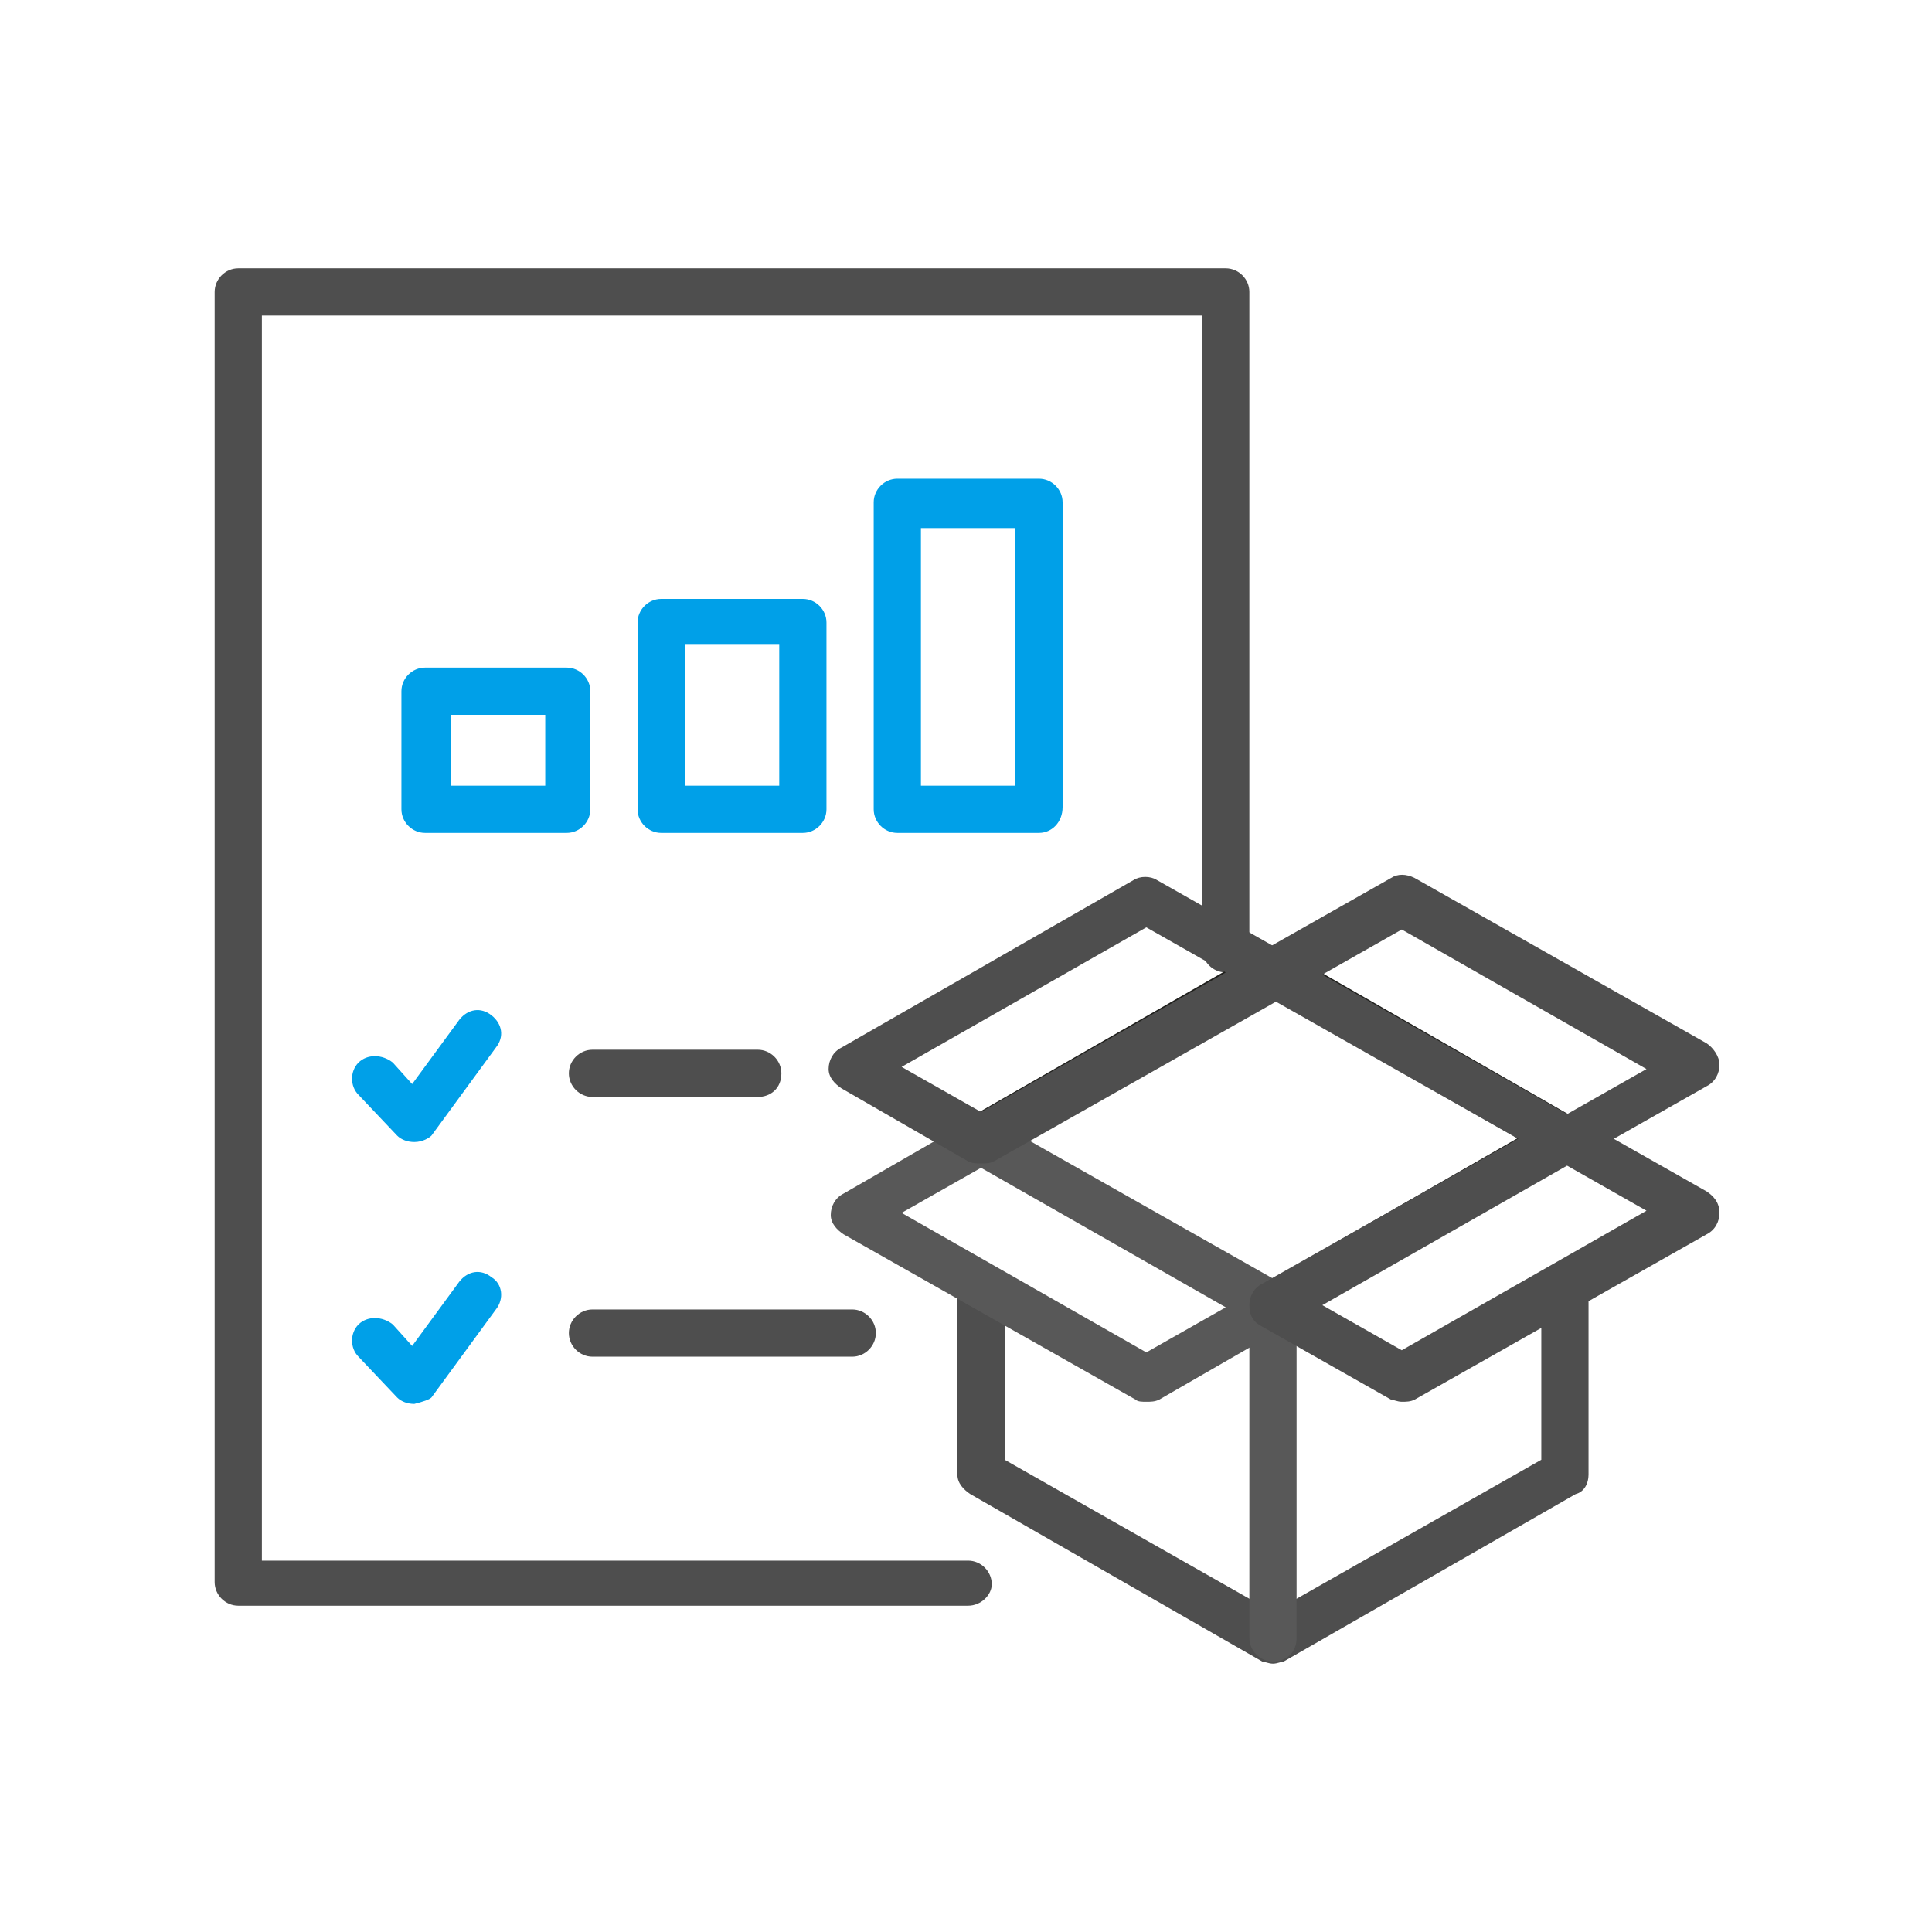 <svg xmlns="http://www.w3.org/2000/svg" viewBox="0 0 90 90">
<style type="text/css">
	.st0{fill:#4E4E4E;}
	.st1{fill-rule:evenodd;clip-rule:evenodd;fill:#00A0E8;}
	.st2{fill:#00A0E8;}
	.st3{fill:#20201D;}
	.st4{fill:#585858;}
	.st5{fill-rule:evenodd;clip-rule:evenodd;fill:#585858;}
	.st6{fill-rule:evenodd;clip-rule:evenodd;fill:#4E4E4E;}
</style>
<g>
	<path class="st0" d="M45.1,74.8h-34c-0.6,0-1.1-0.5-1.1-1.1V13.6c0-0.6,0.5-1.1,1.1-1.1h46c0.6,0,1.1,0.5,1.1,1.1v30.6
		c0,0.6-0.5,1.1-1.1,1.1c-0.6,0-1.1-0.5-1.1-1.1V14.7H12.2v58h32.9c0.6,0,1.1,0.5,1.1,1.1C46.2,74.3,45.7,74.8,45.1,74.8z"/>
	<g>
		<path class="st1" d="M21,36.6h4.4v-3.3H21V36.6z M26.4,38.8h-6.6c-0.6,0-1.1-0.5-1.1-1.1v-5.5c0-0.6,0.5-1.1,1.1-1.1h6.6
			c0.6,0,1.1,0.5,1.1,1.1v5.5C27.5,38.3,27,38.8,26.4,38.8z"/>
		<path class="st1" d="M31.9,36.6h4.4V30h-4.4V36.6z M37.4,38.8h-6.6c-0.6,0-1.1-0.5-1.1-1.1v-8.7c0-0.6,0.5-1.1,1.1-1.1h6.6
			c0.6,0,1.1,0.5,1.1,1.1v8.7C38.5,38.3,38,38.8,37.4,38.8z"/>
		<path class="st1" d="M42.9,36.6h4.4v-12h-4.4V36.6z M48.4,38.8h-6.6c-0.6,0-1.1-0.5-1.1-1.1V23.4c0-0.6,0.5-1.1,1.1-1.1h6.6
			c0.6,0,1.1,0.5,1.1,1.1v14.2C49.5,38.3,49,38.8,48.4,38.8z"/>
	</g>
	<g>
		<g>
			<path class="st0" d="M35.3,51.1h-7.7c-0.6,0-1.1-0.5-1.1-1.1c0-0.6,0.5-1.1,1.1-1.1h7.7c0.6,0,1.1,0.5,1.1,1.1
				C36.4,50.7,35.9,51.1,35.3,51.1z"/>
		</g>
		<path class="st2" d="M19.3,53.2c-0.3,0-0.6-0.1-0.8-0.3L16.7,51c-0.4-0.4-0.4-1.1,0-1.5c0.4-0.4,1.1-0.4,1.6,0l0.9,1l2.2-3
			c0.4-0.5,1-0.6,1.5-0.2c0.5,0.4,0.6,1,0.2,1.5l-3,4.1C20,53,19.7,53.2,19.3,53.2L19.3,53.2z"/>
		<g>
			<g>
				<path class="st0" d="M39.7,63.2H27.6c-0.6,0-1.1-0.5-1.1-1.1c0-0.6,0.5-1.1,1.1-1.1h12.1c0.6,0,1.1,0.5,1.1,1.1
					C40.8,62.7,40.3,63.2,39.7,63.2z"/>
			</g>
			<path class="st2" d="M19.3,65.4c-0.3,0-0.6-0.1-0.8-0.3l-1.8-1.9c-0.4-0.4-0.4-1.1,0-1.5c0.4-0.4,1.1-0.4,1.6,0l0.9,1l2.2-3
				c0.4-0.5,1-0.6,1.5-0.2c0.5,0.3,0.6,1,0.2,1.5l-3,4.1C20,65.2,19.7,65.3,19.3,65.4L19.3,65.4z"/>
		</g>
	</g>
	<g>
		<path class="st0" d="M59.3,77.5c-0.2,0-0.4-0.1-0.5-0.1l-13.6-7.8c-0.3-0.2-0.6-0.5-0.6-0.9V60c0-0.6,0.5-1.1,1.1-1.1
			c0.6,0,1.1,0.5,1.1,1.1V68l12.5,7.1L71.8,68V60c0-0.6,0.5-1.1,1.1-1.1c0.6,0,1.1,0.5,1.1,1.1v8.7c0,0.4-0.2,0.8-0.6,0.9l-13.6,7.8
			C59.7,77.4,59.5,77.5,59.3,77.5z"/>
		<path class="st3" d="M72.9,54.2c-0.2,0-0.4-0.1-0.5-0.2l-13.1-7.5l-13.1,7.5c-0.5,0.3-1.2,0.1-1.5-0.4c-0.3-0.5-0.1-1.2,0.4-1.5
			l13.6-7.8c0.3-0.2,0.8-0.2,1.1,0l13.6,7.8c0.5,0.3,0.7,1,0.4,1.5C73.7,54,73.3,54.2,72.9,54.2z"/>
		<path class="st3" d="M59.3,61.9c-0.4,0-0.8-0.2-1-0.5c-0.3-0.5-0.1-1.2,0.4-1.5l13.6-7.8c0.5-0.3,1.2-0.1,1.5,0.4
			c0.3,0.5,0.1,1.2-0.4,1.5l-13.6,7.8C59.7,61.9,59.5,61.9,59.3,61.9z"/>
		<path class="st4" d="M59.3,77.4c-0.6,0-1.1-0.5-1.1-1.1v-15c0-0.6,0.5-1.1,1.1-1.1c0.6,0,1.1,0.5,1.1,1.1v15
			C60.4,77,59.9,77.4,59.3,77.4z"/>
		<path class="st5" d="M42,56.5L53.4,63l3.7-2.1l-11.4-6.5L42,56.5z M53.4,65.3c-0.2,0-0.4,0-0.5-0.1l-13.6-7.7
			c-0.3-0.2-0.6-0.5-0.6-0.9c0-0.4,0.2-0.8,0.6-1l5.9-3.4c0.3-0.2,0.8-0.2,1.1,0l13.6,7.7c0.5,0.3,0.7,1,0.4,1.5
			c-0.1,0.2-0.3,0.3-0.4,0.4l-5.9,3.4C53.8,65.3,53.6,65.3,53.4,65.3z"/>
		<path class="st6" d="M61.6,45.4l11.4,6.5l3.7-2.1l-11.4-6.5L61.6,45.4z M72.9,54.2c-0.2,0-0.4,0-0.5-0.2l-13.6-7.7
			c-0.3-0.2-0.5-0.6-0.5-1c0-0.4,0.2-0.8,0.5-1l6-3.4c0.3-0.2,0.7-0.2,1.1,0l13.6,7.7c0.3,0.2,0.6,0.6,0.6,1s-0.2,0.8-0.6,1l-6,3.4
			C73.3,54.2,73.1,54.2,72.9,54.2z"/>
		<path class="st6" d="M61.6,60.8l3.7,2.1l11.4-6.5l-3.7-2.1L61.6,60.8z M65.3,65.3c-0.2,0-0.4-0.1-0.5-0.1l-6-3.4
			c-0.4-0.2-0.6-0.5-0.6-1c0-0.4,0.2-0.8,0.6-1l13.6-7.7c0.3-0.2,0.8-0.2,1.1,0l6,3.4c0.3,0.2,0.6,0.5,0.6,1c0,0.4-0.2,0.8-0.6,1
			l-13.6,7.7C65.7,65.3,65.5,65.3,65.3,65.3z"/>
		<path class="st6" d="M42,49.7l3.7,2.1l11.4-6.5l-3.7-2.1L42,49.7z M45.7,54.2c-0.2,0-0.4,0-0.6-0.1l-5.9-3.4
			c-0.3-0.2-0.6-0.5-0.6-0.9c0-0.4,0.2-0.8,0.6-1L52.8,41c0.3-0.2,0.8-0.2,1.1,0l6,3.4c0.3,0.2,0.5,0.6,0.5,1s-0.2,0.8-0.5,1
			l-13.6,7.7C46.1,54.2,45.9,54.2,45.7,54.2z"/>
	</g>
</g>
</svg>
